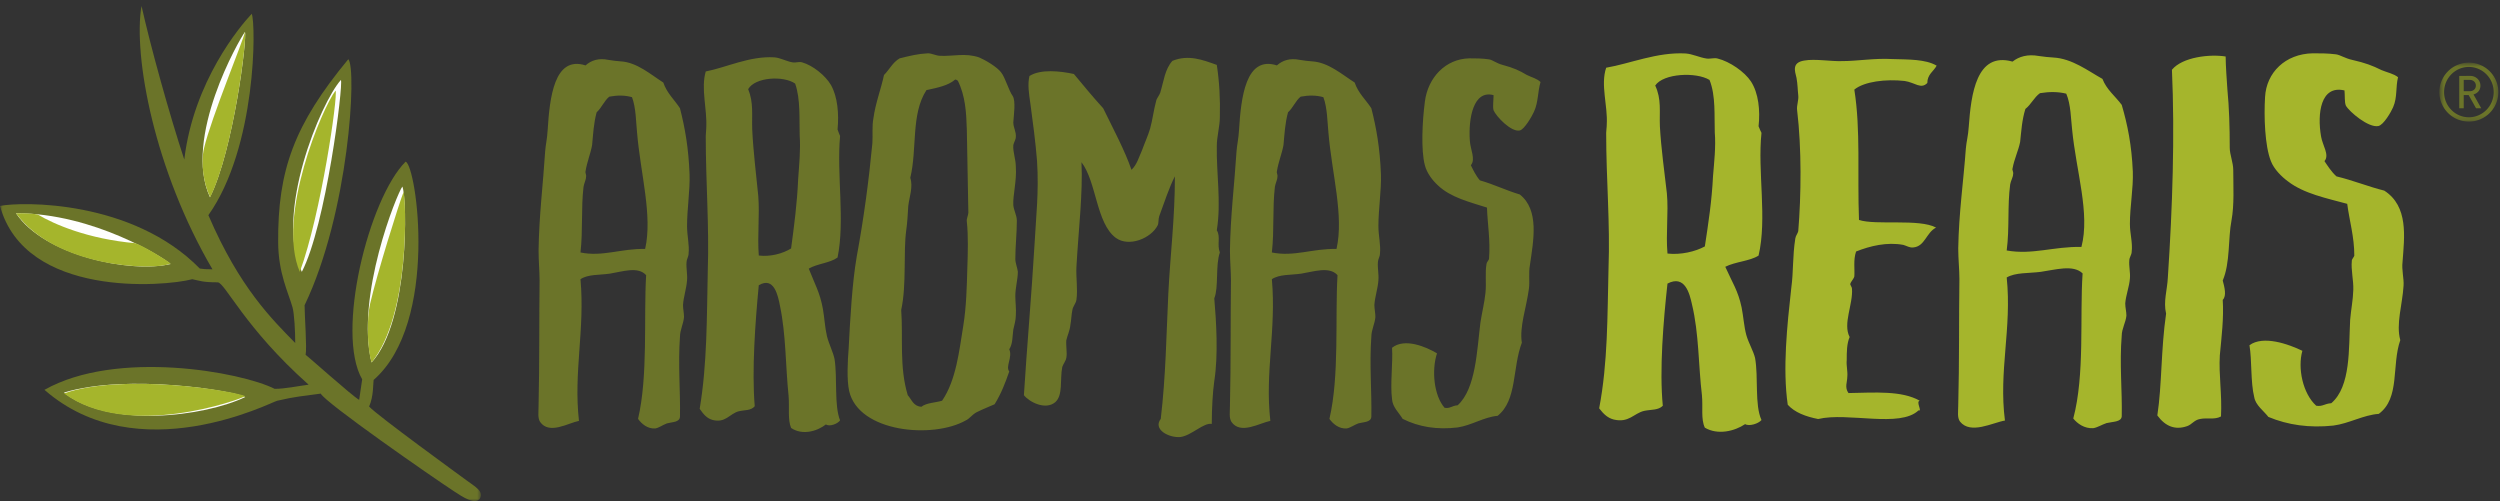 <svg xmlns="http://www.w3.org/2000/svg" xmlns:xlink="http://www.w3.org/1999/xlink" width="469" height="94" viewBox="0 0 469 94">
    <rect x="0" y="0" width="469" height="94" fill="#333333" stroke="none"/>
    <defs>
        <path id="a" d="M.626.749H11.69v11.063H.626z"/>
        <path id="c" d="M0 .076h90.228V93H0z"/>
    </defs>
    <g fill="none" fill-rule="evenodd">
        <path fill="#6B7429" d="M286.442 14.067c-1.422-.85-2.462-1.323-4.548-1.891-1.137-.283-1.894-.947-2.557-1.041-1.327-.189-2.464-.189-3.695-.189-4.454.095-7.77 3.595-8.338 8.135-.473 3.595-.759 9.08 0 11.918.379 1.515 1.517 2.933 2.463 3.784 2.37 2.271 5.968 3.123 9.19 4.162.095 3.027.663 6.15.38 9.649-.095.284-.474.662-.474.946-.284 1.702 0 3.594-.19 5.391-.19 1.892-.663 3.69-.947 5.582-.664 5.296-.853 12.39-4.263 15.513-1.138.095-1.422.662-2.463.473-1.991-2.271-2.465-7-1.422-10.217-2.084-1.23-6.064-2.932-8.432-1.04.19 2.838-.378 6.812 0 9.648.096 1.514 1.327 2.555 1.99 3.69 3.032 1.513 6.442 2.08 10.327 1.608 2.558-.379 5.02-1.986 7.484-2.176 3.694-2.933 2.747-8.986 4.547-13.716-.474-3.027.853-6.526 1.327-10.121.19-1.325-.095-2.933.19-4.445.663-4.636 1.799-10.312-1.895-13.244-2.559-.757-4.832-1.891-7.485-2.649-.758-.851-1.326-2.08-1.705-2.838.947-1.134-.095-2.932-.19-4.634-.284-4.162.664-9.554 4.454-8.514 0 1.04-.19 2.176 0 2.839.473 1.134 3.314 4.161 4.926 3.783.852-.19 2.273-2.649 2.653-3.5.852-1.892.662-3.594 1.231-5.582-.664-.66-1.61-.85-2.558-1.324M244 18.135c1.515-.284 2.937-.284 4.263.095.758 1.987.758 4.823.948 6.621.663 7.852 2.936 15.609 1.516 21.852-4.547-.095-7.959 1.512-12.127.661.474-4.162.095-8.229.567-12.298.095-.661.474-1.323.474-1.89.096-.379-.19-.757-.094-1.042.284-1.796.947-3.31 1.233-4.919.187-1.986.282-4.067.852-6.147.946-.851 1.42-2.176 2.368-2.933m5.4 60.445c.664.946 1.8 1.893 3.22 1.797.664-.095 1.422-.663 2.18-.946 1.043-.284 2.37-.19 2.463-1.23.095-4.73-.379-9.838 0-15.04 0-1.23.663-2.459.76-3.69 0-.756-.191-1.513-.191-2.27.094-1.514.664-3.121.757-4.634.095-1.135-.188-2.271-.093-3.406 0-.472.379-1.041.379-1.513.188-1.702-.286-3.405-.286-5.202 0-3.31.57-6.622.474-9.743-.188-4.919-.853-8.703-1.8-12.391-1.043-1.61-2.463-2.84-3.126-4.825-2.37-1.513-4.926-3.785-7.957-3.973-.95-.095-1.327-.095-2.37-.285-1.8-.377-3.221.095-4.263 1.042-5.874-1.892-6.727 6.053-7.106 12.108-.094 1.702-.38 2.742-.474 4.066-.379 6.055-1.136 11.92-1.231 18.54 0 1.987.19 3.88.19 5.677-.095 7.283 0 15.323-.19 23.459 0 1.23-.19 2.269.285 3.026 1.705 2.46 5.304.19 7.294-.19-1.042-9.174 1.137-17.12.285-26.58 1.42-.945 3.504-.757 5.495-1.04 2.368-.378 5.305-1.419 6.822.283-.474 8.041.378 18.825-1.517 26.96m-21.128-66.404c-2.651-.947-5.304-1.986-8.336-.757-1.422 1.608-1.61 3.784-2.274 5.96-.19.567-.663 1.04-.758 1.513-.475 1.703-.663 3.5-1.137 5.203-.379 1.323-1.043 2.743-1.515 4.067-.569 1.23-.948 2.743-1.99 3.689-1.232-3.594-3.412-7.662-5.306-11.54-1.896-2.081-3.694-4.256-5.495-6.432-2.652-.569-6.252-.946-8.336.378-.379 1.608-.095 3.31.188 5.296.474 3.5.948 7.096 1.232 10.595.379 5.96-.189 10.405-.474 15.798-.567 9.553-1.42 19.106-1.988 28.189 1.042 1.322 4.074 2.837 5.873 1.322 1.516-1.322.853-4.255 1.326-6.62.19-.567.664-1.135.758-1.704.19-.945-.094-2.175 0-3.31.19-.852.664-1.798.759-2.838.189-.945.189-1.986.38-2.837.092-.663.661-1.23.756-1.892.284-1.986-.095-4.067 0-6.148.38-6.906 1.232-13.81.948-19.675 2.842 3.689 2.747 11.445 6.442 14.189 2.462 1.796 6.632.094 7.864-2.366.188-.378.093-1.135.283-1.703.948-2.553 1.895-5.487 2.938-7.473 0 7.852-.853 14.473-1.232 21.946-.38 7.945-.474 15.514-1.421 23.554-1.516 1.986 1.516 3.594 3.694 3.405 2.085-.283 4.358-2.744 5.875-2.459 0-2.932.189-6.055.472-8.04.76-4.825.38-11.163 0-15.513.853-2.082.19-6.15 1.043-8.609-.57-1.513.189-2.932-.57-4.162.854-5.296-.092-10.595 0-15.796 0-1.798.57-3.69.57-5.392.095-3.5-.095-6.716-.57-9.838m-51.536 62.998c-1.232.378-2.937.378-3.883 1.135-1.517-.094-1.8-1.324-2.559-2.174-1.611-5.299-.852-10.88-1.23-15.987 1.04-4.73.378-10.879.945-14.946.19-1.324.285-2.837.38-4.54.19-1.703.947-3.596.378-5.297 1.326-5.486.095-11.919 3.032-16.459 2.18-.473 4.074-.851 5.4-1.987.285 0 .285.19.473.19 1.422 2.837 1.611 5.96 1.706 9.27.095 4.917.19 10.216.285 15.512 0 .474-.38 1.135-.285 1.703.285 2.555.19 6.054.095 8.607-.095 3.596-.19 7.38-.758 10.88-.757 4.635-1.326 10.214-3.979 14.093m12.6-9.648c.664-1.04.57-2.27.76-3.689.188-.852.472-1.797.472-2.649.094-1.23-.094-2.46-.094-3.689 0-1.513.473-3.122.473-4.54-.094-.758-.473-1.608-.473-2.365 0-2.365.284-4.824.284-7.19 0-1.04-.57-1.89-.663-2.932-.095-1.891.663-4.54.473-7.189 0-1.418-.568-2.742-.473-4.068.094-.472.473-1.04.473-1.512.094-.946-.473-1.798-.473-2.744.094-1.418.473-3.973-.095-4.919-.758-1.04-1.421-3.5-2.179-4.445-.758-1.041-3.032-2.366-4.168-2.838-2.56-.852-4.738-.19-7.201-.284-.853 0-1.61-.473-2.368-.473-1.896.095-3.411.473-5.306.946-1.327.756-1.894 2.081-2.937 3.121-.569 2.649-1.61 5.298-1.99 8.136-.283 1.512-.094 3.026-.19 4.635-.662 7-1.61 14.094-2.937 21.282-.852 4.92-1.23 11.636-1.514 17.216-.19 2.366-.38 5.866.095 8.04 1.799 7.757 15.726 8.988 21.884 5.487.663-.283 1.137-1.04 1.99-1.513 1.326-.662 2.368-1.041 3.41-1.513 1.232-1.988 1.99-3.973 2.747-6.149-.757-.946.664-2.65 0-4.162m-48.98-48.81c1.327-2.27 6.632-2.554 8.811-1.04 1.041 2.933.758 6.81.853 9.742.188 2.649-.095 5.487-.285 8.135-.189 4.54-.758 8.798-1.326 13.055-1.516.945-3.884 1.607-6.063 1.324-.284-3.783.19-7.567-.095-11.162-.379-3.878-.948-8.42-1.136-12.486-.095-2.743.283-5.014-.76-7.568m16.77 31.594c1.422-6.906-.19-15.607.474-22.797-.19-.378-.285-.756-.474-1.23.284-2.932 0-6.148-1.23-8.323-1.044-1.798-3.412-3.69-5.4-4.258-.57-.188-1.14.096-1.801 0-1.138-.188-2.275-.85-3.411-.945-4.643-.284-9.001 1.892-12.885 2.648-.947 3.216.285 7 .095 10.595 0 .567-.095 1.04-.095 1.513 0 8.797.663 16.743.38 25.256-.191 8.702-.095 17.406-1.517 25.919.759 1.135 1.422 1.797 2.37 2.081 2.462.662 3.22-1.136 4.925-1.609 1.231-.283 2.274-.094 3.032-.945-.568-6.716.095-15.797.758-22.702 2.841-1.703 3.6 1.891 3.98 3.877 1.136 5.393 1.041 11.446 1.61 16.838.189 2.27-.19 4.447.473 6.054 2.085 1.42 4.831.662 6.537-.661.664.472 2.179-.095 2.653-.758-1.138-2.837-.474-7.946-1.043-11.54-.283-1.324-1.041-2.743-1.42-4.257-.379-1.607-.473-3.5-.758-5.108-.568-3.121-1.516-4.635-2.653-7.567 1.61-.946 3.978-1.04 5.4-2.081M114.3 18.135c1.516-.284 2.937-.284 4.264.095.758 1.987.758 4.823.946 6.621.664 7.852 2.937 15.609 1.517 21.852-4.548-.095-7.958 1.512-12.127.661.474-4.162.095-8.229.568-12.298.095-.661.474-1.323.474-1.89.095-.379-.189-.757-.095-1.042.285-1.796.948-3.31 1.233-4.919.188-1.986.283-4.067.85-6.147.949-.851 1.422-2.176 2.37-2.933m5.4 60.445c.663.946 1.8 1.893 3.22 1.797.665-.095 1.423-.663 2.18-.946 1.043-.284 2.37-.19 2.463-1.23.095-4.73-.378-9.838 0-15.04 0-1.23.664-2.459.759-3.69 0-.756-.19-1.513-.19-2.27.095-1.514.663-3.121.758-4.634.095-1.135-.189-2.271-.095-3.406 0-.472.38-1.041.38-1.513.188-1.702-.285-3.405-.285-5.202 0-3.31.568-6.622.473-9.743-.188-4.919-.852-8.703-1.8-12.391-1.04-1.61-2.462-2.84-3.125-4.825-2.37-1.513-4.928-3.785-7.959-3.973-.947-.095-1.326-.095-2.369-.285-1.799-.377-3.22.095-4.263 1.042-5.875-1.892-6.727 6.053-7.105 12.108-.094 1.702-.38 2.742-.474 4.066-.379 6.055-1.137 11.92-1.232 18.54 0 1.987.19 3.88.19 5.677-.095 7.283 0 15.323-.19 23.459 0 1.23-.189 2.269.285 3.026 1.705 2.46 5.305.19 7.294-.19-1.04-9.174 1.138-17.12.285-26.58 1.421-.945 3.505-.757 5.495-1.04 2.368-.378 5.305-1.419 6.82.283-.472 8.041.38 18.825-1.515 26.96"/>
        <path fill="#A5B52C" d="M417.533 10.599c-2.958-.478-8.105.095-10.078 2.484.548 12.32.11 25.788-.767 38.969-.109 2.388-.875 4.49-.328 6.783-.986 6.78-.767 13.371-1.644 19.102 1.535 2.1 3.396 2.77 5.588 2.007.876-.287 1.314-1.148 2.41-1.339 1.314-.287 2.736.191 3.943-.478.219-4.202-.439-7.736-.219-11.46.328-3.534.766-6.974.547-10.412.767-.764.328-2.389 0-3.629 1.425-3.344.986-7.928 1.643-11.271.547-2.96.33-6.496.33-9.456 0-1.433-.659-2.866-.659-4.203 0-3.82-.109-7.547-.438-10.889-.11-1.527-.328-4.68-.328-6.208M382.7 17.476c1.753-.286 3.396-.286 4.929.096.876 2.006.876 4.87 1.095 6.685.767 7.929 3.396 15.761 1.753 22.064-5.258-.095-9.201 1.529-14.02.669.547-4.203.109-8.31.655-12.417.111-.668.548-1.337.548-1.91.11-.382-.218-.764-.11-1.05.33-1.815 1.098-3.343 1.425-4.968.22-2.005.33-4.107.986-6.208 1.095-.86 1.643-2.198 2.739-2.96m6.244 61.033c.766.955 2.08 1.91 3.725 1.815.766-.096 1.642-.668 2.518-.955 1.206-.287 2.738-.191 2.849-1.243.109-4.774-.439-9.933 0-15.185 0-1.243.766-2.484.877-3.726 0-.764-.22-1.529-.22-2.292.109-1.53.767-3.153.876-4.68.109-1.148-.22-2.293-.109-3.439 0-.478.439-1.05.439-1.529.217-1.719-.33-3.438-.33-5.253 0-3.343.657-6.686.547-9.837-.217-4.968-.985-8.788-2.08-12.513-1.206-1.624-2.849-2.866-3.616-4.872-2.738-1.527-5.696-3.82-9.2-4.011-1.097-.096-1.534-.096-2.74-.287-2.08-.382-3.723.096-4.93 1.052-6.79-1.91-7.776 6.112-8.214 12.225-.11 1.72-.438 2.77-.547 4.107-.439 6.113-1.316 12.035-1.425 18.721 0 2.006.22 3.917.22 5.731-.11 7.354 0 15.473-.22 23.687 0 1.243-.218 2.292.329 3.057 1.972 2.484 6.135.191 8.434-.191-1.204-9.265 1.315-17.289.33-26.84 1.641-.956 4.052-.764 6.352-1.05 2.74-.382 6.135-1.433 7.886.286-.547 8.118.439 19.007-1.751 27.222m-25.631-66.192c-2.082-1.241-5.368-1.146-8.324-1.241-3.287-.192-6.573.382-9.311.382-2.192.096-5.15-.478-7.23-.096-2.3.383-1.753 1.91-1.425 3.247.22 1.147.22 2.388.328 3.249.11.954-.328 1.91-.218 2.77.877 7.258.766 16.14.218 22.731-.109.478-.437.765-.547 1.338-.548 3.439-.328 6.209-.766 9.36-.767 6.973-1.643 15.092-.658 21.872 1.315 1.434 3.287 2.197 5.697 2.675 5.586-1.336 15.335 1.72 18.84-1.623.768.287-.548-1.624.22-1.815-3.396-1.91-8.325-1.528-13.365-1.432-.767-1.052-.22-2.101-.22-3.057.111-.956-.218-2.102-.108-3.151 0-1.434 0-3.058.547-4.3-1.313-2.482.658-6.112.439-9.073 0-.288-.329-.67-.329-.86.11-.477.657-.955.767-1.433.11-1.336-.219-3.056.33-4.68 2.627-1.05 5.804-1.815 8.87-1.241.659.19 1.207.573 1.864.478 2.19-.192 2.409-2.77 4.272-3.726-3.178-1.72-11.283-.382-14.46-1.433-.328-8.596.33-16.906-.876-24.452 1.862-1.527 5.915-2.006 9.42-1.623 1.972.287 3.067 1.623 4.274.382 0-1.624 1.203-2.197 1.75-3.248m-52.796 3.724c1.533-2.29 7.667-2.577 10.187-1.049 1.203 2.96.877 6.877.986 9.838.217 2.675-.11 5.539-.33 8.214-.218 4.584-.876 8.883-1.533 13.18-1.753.956-4.491 1.625-7.01 1.338-.329-3.82.218-7.641-.11-11.27-.439-3.916-1.095-8.501-1.314-12.608-.11-2.77.328-5.063-.876-7.643m19.387 31.903c1.644-6.973-.218-15.76.548-23.019-.219-.382-.329-.763-.548-1.241.329-2.962 0-6.209-1.423-8.405-1.205-1.815-3.944-3.725-6.244-4.299-.656-.191-1.315.096-2.082 0-1.314-.191-2.629-.86-3.942-.955-5.368-.287-10.407 1.91-14.897 2.675-1.096 3.246.327 7.068.108 10.697 0 .574-.108 1.05-.108 1.528 0 8.884.766 16.906.438 25.503-.22 8.787-.11 17.574-1.753 26.17.876 1.148 1.642 1.816 2.738 2.102 2.849.669 3.724-1.146 5.696-1.624 1.423-.286 2.63-.095 3.506-.956-.659-6.78.109-15.95.876-22.923 3.285-1.72 4.161 1.911 4.6 3.917 1.315 5.444 1.206 11.556 1.862 17 .22 2.293-.218 4.49.548 6.114 2.41 1.433 5.587.669 7.56-.668.765.476 2.517-.096 3.065-.765-1.315-2.866-.548-8.023-1.204-11.652-.33-1.337-1.206-2.77-1.644-4.298-.438-1.624-.547-3.535-.877-5.159-.656-3.15-1.751-4.678-3.067-7.64 1.863-.956 4.602-1.052 6.244-2.102M446.768 13.148c-1.734-.86-2.994-1.336-5.475-1.908-1.351-.287-2.295-.955-3.078-1.05-1.563-.19-2.889-.19-4.324-.19-5.182.094-8.723 3.625-8.967 8.205-.222 3.624-.048 9.158 1.098 12.02.58 1.527 2.037 2.957 3.22 3.816 2.97 2.29 7.244 3.148 11.096 4.199.388 3.052 1.34 6.201 1.33 9.73-.084.287-.49.669-.465.955-.175 1.718.332 3.625.276 5.438-.046 1.907-.432 3.72-.59 5.629-.283 5.343.15 12.498-3.538 15.647-1.317.095-1.597.667-2.828.477-2.528-2.29-3.516-7.06-2.599-10.305-2.542-1.24-7.338-2.957-9.924-1.05.483 2.864.186 6.871.89 9.732.25 1.527 1.781 2.577 2.658 3.721 3.674 1.528 7.701 2.098 12.185 1.623 2.948-.382 5.67-2.004 8.525-2.195 4.036-2.958 2.373-9.064 4.035-13.835-.83-3.052.393-6.582.615-10.208.098-1.335-.382-2.956-.19-4.483.346-4.675 1.148-10.4-3.43-13.357-3.051-.764-5.806-1.909-8.968-2.672-.961-.858-1.737-2.1-2.25-2.861 1-1.146-.38-2.958-.647-4.675-.715-4.199-.107-9.636 4.405-8.587.097 1.05-.02 2.194.262 2.862.656 1.145 4.249 4.198 6.091 3.816.976-.19 2.407-2.671 2.77-3.53.82-1.907.441-3.625.92-5.63-.832-.667-1.955-.857-3.103-1.334"/>
        <g transform="translate(457 11)">
            <mask id="b" fill="#fff">
                <use xlink:href="#a"/>
            </mask>
            <path fill="#6B7429" d="M7.473 5.059c0 .61-.474 1.054-1.147 1.054H5.195V3.987h1.131c.673 0 1.147.459 1.147 1.072zM8.48 9.307L7.03 6.723c.747-.228 1.297-.778 1.297-1.664 0-1.026-.854-1.82-1.908-1.82H4.355v6.068h.84V6.83h.917l1.391 2.478h.977zm2.34-3.026c0 2.598-2.095 4.723-4.662 4.723-2.567 0-4.646-2.125-4.646-4.723 0-2.599 2.08-4.723 4.646-4.723 2.567 0 4.661 2.124 4.661 4.723zm.87 0A5.53 5.53 0 0 0 6.157.749 5.53 5.53 0 0 0 .626 6.28a5.53 5.53 0 0 0 5.532 5.531 5.529 5.529 0 0 0 5.531-5.531z" mask="url(#b)"/>
        </g>
        <g transform="translate(0 1)">
            <mask id="d" fill="#fff">
                <use xlink:href="#c"/>
            </mask>
            <path fill="#6B7429" d="M26.545.076c1.634 7.419 5.254 20.463 8.026 28.856C36.324 14.244 45.057 3.88 47.225 1.59c.81 1.88.922 25.017-8.132 37.776C44.98 53.09 51.145 58.988 55.387 63.354c0-2.057-.17-5.5-.508-6.691-.811-2.846-2.659-6.409-2.697-12.21-.087-13.49 2.98-22.043 13.162-34.349 1.64 1.815.113 28.865-8.205 46.16 0 1.98.464 8.026.194 9.308.27.117 8.8 7.769 10.047 8.444l.565-3.857c-5.034-8.676 1.214-33.88 8.146-40.83 2.037.623 6.336 30.17-5.998 40.949-.111.732.002 3.114-.849 4.985 1.474 1.645 17.425 13.224 18.257 13.836 1.655 1.22 3.342 2.1 2.506 3.46-.924 1.207-3.226-.342-4.765-1.347-4.204-2.745-24.184-16.635-25.07-18.37-3.524.505-4.413.468-8.205 1.345-.997.23-26.105 13.256-43.624-2.054 13.533-7.644 36.916-3.356 43.185-.186 1.976 0 4.474-.537 6.37-.782C45.89 60.492 42.19 51.964 40.834 51.964c-2.866 0-3.306-.292-4.764-.585C30.772 52.793 4.715 54.888 0 37.636c3.986-.829 24.84-1.17 37.482 11.743.682.098 1.063.148 2.38.148C29.023 31.057 24.955 9.651 26.545.076" mask="url(#d)"/>
        </g>
        <path fill="#FEFEFE" d="M45.947 6c-1.005 1.302-11.694 19.877-6.559 31 4.424-8.882 7.02-30.045 6.56-31"/>
        <path fill="#A5B52C" d="M45.948 6c-.311 1.654-6.29 15.98-7.671 21.798-.65 2.73-.114 6.639 1.15 9.202 4.398-8.882 6.979-30.045 6.52-31"/>
        <path fill="#FEFEFE" d="M75.483 35C74.5 36.268 66.65 55.56 69.7 68c7.118-7.66 6.737-30.774 5.783-33"/>
        <path fill="#A5B52C" d="M75.714 36c-.939 2.404-4.948 15.228-6.289 21.01-.63 2.713-.582 8.316.294 10.99 7.385-9.155 6.413-30.758 5.995-32"/>
        <path fill="#FEFEFE" d="M63.955 15c-3.773 4.196-12.573 25.156-7.332 36 4.515-8.66 7.802-35.07 7.332-36"/>
        <path fill="#A5B52C" d="M62.953 17c-2.437 3.069-11.155 23.699-6.71 34 3.976-10.773 7.188-33.045 6.71-34"/>
        <path fill="#FEFEFE" d="M32 49.531C30.803 48.426 17.647 39.993 3 40c5.181 7.825 21.324 11.348 29 9.531"/>
        <path fill="#A5B52C" d="M32 49.452c-.43-.49-5.261-3.421-6.625-3.827-8.887-.797-15.19-3.533-18.299-5.38-.757-.176-2.663-.279-4.076-.235 7.44 10.195 25.8 10.836 29 9.442"/>
        <path fill="#FEFEFE" d="M46 74.49c-1.603-1.076-21.983-4.502-34-.844 8.525 6.766 26.349 4.517 34 .843"/>
        <path fill="#A5B52C" d="M46 74.314c-2.6-1.102-23.108-4.305-34-.514 11.926 8.797 33.112 1.144 34 .514"/>
    </g>
</svg>
